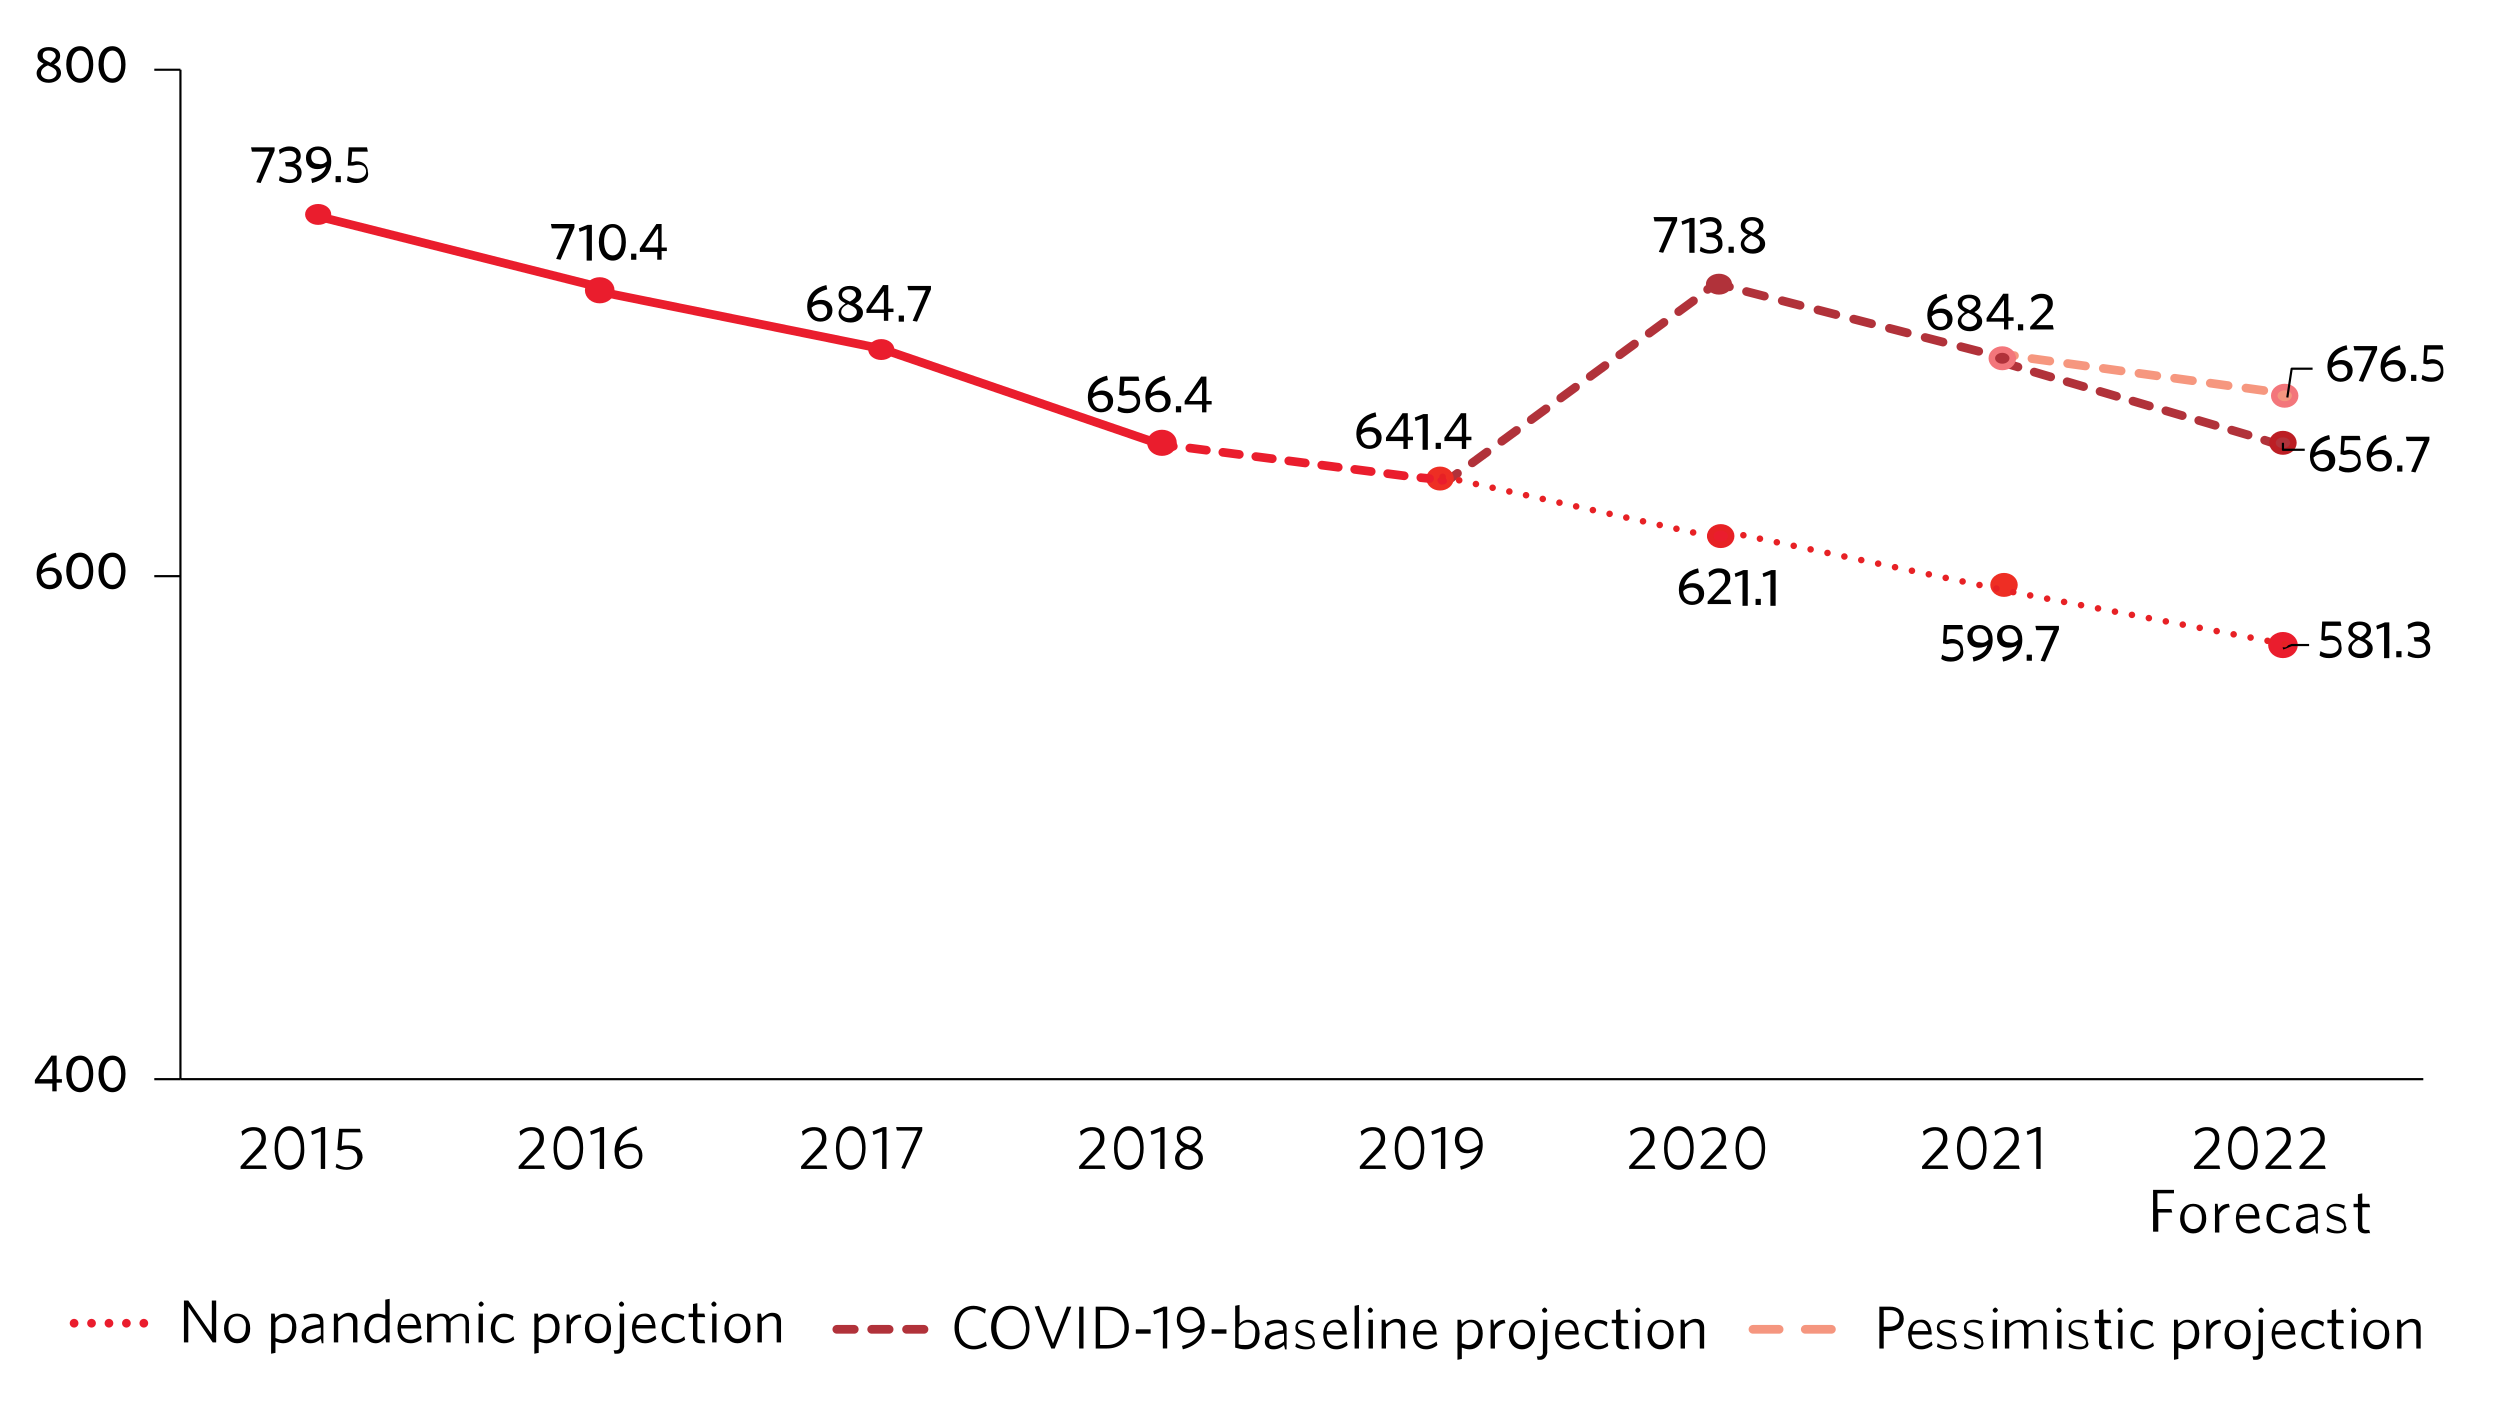 <?xml version="1.0" encoding="utf-8"?>
<!-- Generator: Adobe Illustrator 26.3.1, SVG Export Plug-In . SVG Version: 6.00 Build 0)  -->
<svg version="1.1" xmlns="http://www.w3.org/2000/svg" xmlns:xlink="http://www.w3.org/1999/xlink" x="0px" y="0px"
	 viewBox="0 0 286.8 161.9" style="enable-background:new 0 0 286.8 161.9;" xml:space="preserve">
<style type="text/css">
	.st0{fill:none;}
	.st1{fill:#FFFFFF;}
	.st2{display:none;}
	.st3{fill:#EA1D2D;}
	.st4{fill:none;stroke:#E72125;stroke-width:0.75;stroke-linejoin:round;stroke-miterlimit:10;}
	.st5{fill:none;stroke:#000000;stroke-width:0.25;stroke-linecap:round;stroke-miterlimit:10;}
	.st6{fill:#F5967F;}
	.st7{fill:#A7A9AC;}
	.st8{fill-rule:evenodd;clip-rule:evenodd;fill:#EA1D2D;}
	.st9{fill-rule:evenodd;clip-rule:evenodd;fill:#F5967F;}
	.st10{fill-rule:evenodd;clip-rule:evenodd;fill:#A7A9AC;}
	.st11{fill:#B1323A;}
	.st12{fill:none;stroke:#B1323A;stroke-linecap:round;stroke-miterlimit:10;}
	.st13{fill:none;stroke:#B1323A;stroke-linecap:round;stroke-miterlimit:10;stroke-dasharray:1.967,1.967;}
	.st14{fill:none;stroke:#F6977F;stroke-linecap:round;stroke-miterlimit:10;}
	.st15{fill:none;stroke:#F6977F;stroke-linecap:round;stroke-miterlimit:10;stroke-dasharray:2.065,2.065;}
	.st16{fill:none;stroke:#B1323A;stroke-linecap:round;stroke-miterlimit:10;stroke-dasharray:2.116,2.116;}
	.st17{fill:none;stroke:#B1323A;stroke-linecap:round;stroke-miterlimit:10;stroke-dasharray:2.097,2.097;}
	.st18{fill:none;stroke:#000000;stroke-width:0.25;stroke-linejoin:round;stroke-miterlimit:10;}
	.st19{fill:#EE2E24;}
	.st20{fill:none;stroke:#EE2E24;stroke-width:0.75;stroke-linejoin:round;stroke-miterlimit:10;}
	.st21{fill:none;stroke:#EA1D2D;stroke-linecap:round;stroke-miterlimit:10;}
	.st22{fill:none;stroke:#BC1E24;stroke-width:0.75;stroke-linejoin:round;stroke-miterlimit:10;}
	.st23{fill:none;stroke:#F3767B;stroke-width:0.75;stroke-linejoin:round;stroke-miterlimit:10;}
	.st24{fill:none;stroke:#EA1D2D;stroke-linecap:round;stroke-miterlimit:10;stroke-dasharray:0,2;}
	.st25{fill:none;stroke:#F5967F;stroke-linecap:round;stroke-miterlimit:10;stroke-dasharray:3,3;}
	.st26{fill:none;stroke:#B1323A;stroke-linecap:round;stroke-miterlimit:10;stroke-dasharray:2,2;}
	.st27{fill:#B1323A;stroke:#EA1D2D;stroke-linecap:round;stroke-miterlimit:10;}
	.st28{fill:none;stroke:#EA1D2D;stroke-linecap:round;stroke-miterlimit:10;stroke-dasharray:1.907,1.907;}
	.st29{fill:none;stroke:#E72125;stroke-width:0.75;stroke-linecap:round;stroke-linejoin:round;}
	.st30{fill:none;stroke:#E72125;stroke-width:0.75;stroke-linecap:round;stroke-linejoin:round;stroke-dasharray:0,1.964;}
	.st31{fill:none;stroke:#E72125;stroke-width:0.75;stroke-linecap:round;stroke-miterlimit:10;}
	.st32{fill:none;stroke:#E72125;stroke-width:0.75;stroke-linecap:round;stroke-miterlimit:10;stroke-dasharray:0,1.98;}
</style>
<g id="Template_notes">
</g>
<g id="Two-line_title">
</g>
<g id="Three-line_title" class="st2">
</g>
<g id="Figure_11">
</g>
<g id="Figure_10">
</g>
<g id="Figure_9">
</g>
<g id="Figure_8">
</g>
<g id="Figure_7">
</g>
<g id="Figure_6">
</g>
<g id="Figure_5">
</g>
<g id="Figure_4">
</g>
<g id="Figure_3">
</g>
<g id="Figure_2">
</g>
<g id="Figure_1">
	<g>
		<line class="st3" x1="260.7" y1="50.8" x2="230.5" y2="41.8"/>
		<g>
			<line class="st12" x1="260.7" y1="50.8" x2="259.8" y2="50.5"/>
			<line class="st13" x1="257.9" y1="49.9" x2="232.4" y2="42.4"/>
			<line class="st12" x1="231.5" y1="42.1" x2="230.5" y2="41.8"/>
		</g>
	</g>
	<g>
		<line class="st11" x1="262.8" y1="45.2" x2="230.1" y2="40.7"/>
		<g>
			<line class="st14" x1="262.8" y1="45.2" x2="261.8" y2="45.1"/>
			<line class="st15" x1="259.7" y1="44.8" x2="232.1" y2="41"/>
			<line class="st14" x1="231.1" y1="40.8" x2="230.1" y2="40.7"/>
		</g>
	</g>
	<g>
		<line class="st3" x1="230.1" y1="41" x2="197.4" y2="32.6"/>
		<g>
			<line class="st12" x1="230.1" y1="41" x2="229.1" y2="40.8"/>
			<line class="st16" x1="227" y1="40.3" x2="199.4" y2="33.2"/>
			<line class="st12" x1="198.4" y1="32.9" x2="197.4" y2="32.6"/>
		</g>
	</g>
	<g>
		<line class="st3" x1="166.4" y1="54.9" x2="196.7" y2="32.6"/>
		<g>
			<line class="st12" x1="166.4" y1="54.9" x2="167.2" y2="54.3"/>
			<line class="st17" x1="168.9" y1="53.1" x2="195.1" y2="33.9"/>
			<line class="st12" x1="195.9" y1="33.2" x2="196.7" y2="32.6"/>
		</g>
	</g>
	<line class="st18" x1="20.7" y1="123.8" x2="20.7" y2="8"/>
	<line class="st18" x1="17.7" y1="8" x2="20.7" y2="8"/>
	<line class="st18" x1="17.7" y1="66.1" x2="20.7" y2="66.1"/>
	<line class="st18" x1="17.7" y1="123.8" x2="20.7" y2="123.8"/>
	<line class="st18" x1="20.7" y1="123.8" x2="278" y2="123.8"/>
	<ellipse class="st19" cx="165.2" cy="54.9" rx="1.2" ry="1"/>
	<ellipse class="st20" cx="165.2" cy="54.9" rx="1.2" ry="1"/>
	<ellipse class="st3" cx="197.4" cy="61.5" rx="1.2" ry="1"/>
	<ellipse class="st4" cx="197.4" cy="61.5" rx="1.2" ry="1"/>
	<ellipse class="st19" cx="229.9" cy="67.1" rx="1.2" ry="1"/>
	<ellipse class="st20" cx="229.9" cy="67.1" rx="1.2" ry="1"/>
	<path class="st3" d="M165.5,54.7L165.5,54.7c0.3,0,0.5,0.3,0.5,0.5c0,0.3-0.3,0.4-0.6,0.4l0,0c-0.3,0-0.5-0.3-0.5-0.5
		C164.9,54.8,165.2,54.7,165.5,54.7z"/>
	<ellipse class="st3" cx="36.5" cy="24.6" rx="1.5" ry="1.2"/>
	<ellipse class="st3" cx="68.8" cy="33.3" rx="1.2" ry="1"/>
	<ellipse class="st3" cx="101.1" cy="40.1" rx="1.5" ry="1.2"/>
	<ellipse class="st3" cx="133.3" cy="50.8" rx="1.2" ry="1"/>
	<ellipse class="st3" cx="261.9" cy="74" rx="1.2" ry="1"/>
	<line class="st21" x1="36.8" y1="24.9" x2="69" y2="33"/>
	<line class="st21" x1="69" y1="33.5" x2="101.1" y2="40"/>
	<line class="st21" x1="101.1" y1="40" x2="132.6" y2="50.8"/>
	<ellipse class="st21" cx="68.8" cy="33.3" rx="1.2" ry="1"/>
	<ellipse class="st21" cx="133.3" cy="50.8" rx="1.2" ry="1"/>
	<ellipse class="st21" cx="261.9" cy="74" rx="1.2" ry="1"/>
	<ellipse class="st11" cx="197.2" cy="32.6" rx="1.5" ry="1.2"/>
	<ellipse class="st11" cx="261.9" cy="50.8" rx="1.2" ry="1"/>
	<ellipse class="st22" cx="261.9" cy="50.8" rx="1.2" ry="1"/>
	<ellipse class="st6" cx="229.7" cy="41.1" rx="1.2" ry="1"/>
	<ellipse class="st6" cx="262.1" cy="45.4" rx="1.2" ry="1"/>
	<ellipse class="st23" cx="262.1" cy="45.4" rx="1.2" ry="1"/>
	<polyline class="st18" points="261.9,74.4 262.9,74 264.9,74 	"/>
	<g>
		<g>
			<path d="M29.9,21l-0.5-0.1l1.5-3.5h-2l-0.1-0.5h2.7v0.4L29.9,21z"/>
			<path d="M33.2,21c-0.4,0-0.9-0.1-1.2-0.3l0.1-0.5c0.3,0.2,0.7,0.4,1.1,0.4c0.5,0,0.9-0.2,0.9-0.7c0-0.5-0.3-0.8-1.1-0.8h-0.2
				l-0.1-0.5H33c0.7,0,1-0.2,1-0.7c0-0.3-0.3-0.6-0.8-0.6c-0.4,0-0.8,0.1-1.1,0.4l-0.1-0.5c0.3-0.2,0.7-0.4,1.2-0.4
				c0.9,0,1.3,0.5,1.3,1.1c0,0.5-0.3,0.8-0.7,0.9c0.5,0.1,0.8,0.5,0.8,1C34.6,20.5,34.1,21,33.2,21z"/>
			<path d="M36.4,19.4c-0.8,0-1.3-0.5-1.3-1.3s0.6-1.3,1.4-1.3c0.9,0,1.5,0.6,1.5,1.7c0,1.4-0.9,2.2-2.2,2.5l-0.1-0.5
				c0.8-0.2,1.5-0.6,1.7-1.4C37.1,19.3,36.8,19.4,36.4,19.4z M37.5,18.5c0-0.8-0.4-1.3-1-1.3c-0.5,0-0.8,0.3-0.8,0.8
				c0,0.5,0.3,0.8,0.8,0.8C36.9,18.9,37.2,18.8,37.5,18.5L37.5,18.5z"/>
			<path d="M38.5,20.9v-0.7h0.6v0.7H38.5z"/>
			<path d="M40.9,21c-0.5,0-0.8-0.1-1.1-0.3l0.1-0.5c0.3,0.2,0.7,0.3,1.1,0.3c0.5,0,1-0.3,1-0.8c0-0.5-0.3-0.8-0.9-0.8
				c-0.3,0-0.5,0.1-0.7,0.1L39.9,19l0.1-2.1h2.1l0.1,0.5h-1.8l-0.1,1.2c0.2,0,0.4-0.1,0.6-0.1c0.8,0,1.3,0.5,1.3,1.2
				C42.4,20.5,41.7,21,40.9,21z"/>
		</g>
	</g>
	<g>
		<g>
			<path d="M64.3,29.8l-0.5-0.1l1.5-3.5h-2l-0.1-0.5h2.7v0.4L64.3,29.8z"/>
			<path d="M67.3,29.8v-3.5l-0.8,0.3l-0.1-0.4l1-0.4h0.5v4.1H67.3z"/>
			<path d="M70.3,29.9c-0.9,0-1.6-0.8-1.6-2.1s0.6-2.1,1.6-2.1c0.9,0,1.5,0.8,1.5,2.1S71.2,29.9,70.3,29.9z M70.3,26.1
				c-0.6,0-1,0.6-1,1.6c0,1.1,0.4,1.6,1,1.6s1-0.6,1-1.6C71.3,26.7,70.9,26.1,70.3,26.1z"/>
			<path d="M72.4,29.8v-0.7H73v0.7H72.4z"/>
			<path d="M75.9,28.9v0.9h-0.5v-0.9h-2v-0.4l1.9-2.8h0.6v2.7h0.6v0.4H75.9z M75.4,26.3L74,28.4h1.5V26.3z"/>
		</g>
	</g>
	<g>
		<g>
			<path d="M94.2,34.4c0.8,0,1.3,0.5,1.3,1.2c0,0.8-0.6,1.3-1.4,1.3c-0.8,0-1.5-0.6-1.5-1.7c0-1.4,0.9-2.2,2.2-2.5l0.1,0.5
				c-0.8,0.2-1.5,0.6-1.7,1.5C93.5,34.5,93.8,34.4,94.2,34.4z M94.1,36.5c0.5,0,0.8-0.3,0.8-0.8c0-0.5-0.3-0.8-0.8-0.8
				c-0.4,0-0.7,0.1-1,0.4C93.2,36,93.5,36.5,94.1,36.5z"/>
			<path d="M96.2,33.8c0-0.6,0.5-1,1.3-1c0.8,0,1.3,0.4,1.3,1c0,0.5-0.3,0.8-0.7,1c0.5,0.3,0.9,0.5,0.9,1.1c0,0.6-0.6,1.1-1.4,1.1
				c-0.9,0-1.4-0.5-1.4-1.1c0-0.5,0.4-0.8,0.8-1.1C96.4,34.5,96.2,34.3,96.2,33.8z M96.5,35.8c0,0.4,0.4,0.7,0.9,0.7
				c0.5,0,0.9-0.3,0.9-0.7c0-0.4-0.3-0.6-1-0.9C96.8,35.1,96.5,35.4,96.5,35.8z M98.2,33.8c0-0.3-0.3-0.6-0.8-0.6
				c-0.5,0-0.8,0.3-0.8,0.6c0,0.4,0.3,0.5,0.9,0.8C98,34.3,98.2,34.1,98.2,33.8z"/>
			<path d="M101.9,35.9v0.9h-0.5v-0.9h-2v-0.4l1.9-2.8h0.6v2.7h0.6v0.4H101.9z M101.4,33.4l-1.5,2.1h1.5V33.4z"/>
			<path d="M103.1,36.9v-0.7h0.6v0.7H103.1z"/>
			<path d="M105.2,36.9l-0.5-0.1l1.5-3.5h-2l-0.1-0.5h2.7v0.4L105.2,36.9z"/>
		</g>
	</g>
	<g>
		<g>
			<path d="M126.4,44.8c0.8,0,1.3,0.5,1.3,1.2c0,0.8-0.6,1.3-1.4,1.3c-0.8,0-1.5-0.6-1.5-1.7c0-1.4,0.9-2.2,2.2-2.5l0.1,0.5
				c-0.8,0.2-1.5,0.6-1.7,1.5C125.7,45,126,44.8,126.4,44.8z M126.3,46.9c0.5,0,0.8-0.3,0.8-0.8c0-0.5-0.3-0.8-0.8-0.8
				c-0.4,0-0.7,0.1-1,0.4C125.4,46.4,125.7,46.9,126.3,46.9z"/>
			<path d="M129.3,47.4c-0.5,0-0.8-0.1-1.1-0.3l0.1-0.5c0.3,0.2,0.7,0.3,1.1,0.3c0.5,0,1-0.3,1-0.8c0-0.5-0.3-0.8-0.9-0.8
				c-0.3,0-0.5,0.1-0.7,0.1l-0.4-0.1l0.1-2.1h2.1l0.1,0.5H129l-0.1,1.2c0.2,0,0.4-0.1,0.6-0.1c0.8,0,1.3,0.5,1.3,1.2
				C130.8,46.9,130.2,47.4,129.3,47.4z"/>
			<path d="M133,44.8c0.8,0,1.3,0.5,1.3,1.2c0,0.8-0.6,1.3-1.4,1.3c-0.8,0-1.5-0.6-1.5-1.7c0-1.4,0.9-2.2,2.2-2.5l0.1,0.5
				c-0.8,0.2-1.5,0.6-1.7,1.5C132.3,45,132.6,44.8,133,44.8z M132.9,46.9c0.5,0,0.8-0.3,0.8-0.8c0-0.5-0.3-0.8-0.8-0.8
				c-0.4,0-0.7,0.1-1,0.4C131.9,46.4,132.3,46.9,132.9,46.9z"/>
			<path d="M134.9,47.3v-0.7h0.6v0.7H134.9z"/>
			<path d="M138.4,46.4v0.9h-0.5v-0.9h-2V46l1.9-2.8h0.6V46h0.6v0.4H138.4z M137.9,43.9l-1.5,2.1h1.5V43.9z"/>
		</g>
	</g>
	<g>
		<g>
			<path d="M157.2,49c0.8,0,1.3,0.5,1.3,1.2c0,0.8-0.6,1.3-1.4,1.3c-0.8,0-1.5-0.6-1.5-1.7c0-1.4,0.9-2.2,2.2-2.5l0.1,0.5
				c-0.8,0.2-1.5,0.6-1.7,1.5C156.5,49.1,156.8,49,157.2,49z M157.1,51.1c0.5,0,0.8-0.3,0.8-0.8c0-0.5-0.3-0.8-0.8-0.8
				c-0.4,0-0.7,0.1-1,0.4C156.2,50.6,156.5,51.1,157.1,51.1z"/>
			<path d="M161.5,50.6v0.9H161v-0.9h-2v-0.4l1.9-2.8h0.6v2.7h0.6v0.4H161.5z M161,48l-1.5,2.1h1.5V48z"/>
			<path d="M163.2,51.5V48l-0.8,0.3l-0.1-0.4l1-0.4h0.5v4.1H163.2z"/>
			<path d="M164.7,51.5v-0.7h0.6v0.7H164.7z"/>
			<path d="M168.2,50.6v0.9h-0.5v-0.9h-2v-0.4l1.9-2.8h0.6v2.7h0.6v0.4H168.2z M167.7,48l-1.5,2.1h1.5V48z"/>
		</g>
	</g>
	<g>
		<g>
			<path d="M194.2,66.9c0.8,0,1.3,0.5,1.3,1.2c0,0.8-0.6,1.3-1.4,1.3c-0.8,0-1.5-0.6-1.5-1.7c0-1.4,0.9-2.2,2.2-2.5l0.1,0.5
				c-0.8,0.2-1.5,0.6-1.7,1.5C193.5,67,193.8,66.9,194.2,66.9z M194.1,69c0.5,0,0.8-0.3,0.8-0.8c0-0.5-0.3-0.8-0.8-0.8
				c-0.4,0-0.7,0.1-1,0.4C193.1,68.5,193.5,69,194.1,69z"/>
			<path d="M195.9,69.4v-0.4l1.5-1.6c0.4-0.4,0.5-0.6,0.5-1c0-0.5-0.3-0.7-0.7-0.7c-0.4,0-0.8,0.2-1.1,0.5l-0.1-0.5
				c0.3-0.3,0.7-0.5,1.2-0.5c0.8,0,1.3,0.4,1.3,1.1c0,0.5-0.2,0.8-0.7,1.3l-1.2,1.2h1.9l0.1,0.5H195.9z"/>
			<path d="M199.9,69.4v-3.5l-0.8,0.3l-0.1-0.4l1-0.4h0.5v4.1H199.9z"/>
			<path d="M201.4,69.4v-0.7h0.6v0.7H201.4z"/>
			<path d="M203.1,69.4v-3.5l-0.8,0.3l-0.1-0.4l1-0.4h0.5v4.1H203.1z"/>
		</g>
	</g>
	<g>
		<g>
			<path d="M223.8,75.9c-0.5,0-0.8-0.1-1.1-0.3l0.1-0.5c0.3,0.2,0.7,0.3,1.1,0.3c0.5,0,1-0.3,1-0.8c0-0.5-0.3-0.8-0.9-0.8
				c-0.3,0-0.5,0.1-0.7,0.1l-0.4-0.1l0.1-2.1h2.1l0.1,0.5h-1.8l-0.1,1.2c0.2,0,0.4-0.1,0.6-0.1c0.8,0,1.3,0.5,1.3,1.2
				C225.4,75.4,224.7,75.9,223.8,75.9z"/>
			<path d="M227,74.3c-0.8,0-1.3-0.5-1.3-1.3s0.6-1.3,1.4-1.3c0.9,0,1.5,0.6,1.5,1.7c0,1.4-0.9,2.2-2.2,2.5l-0.1-0.5
				c0.8-0.2,1.5-0.6,1.7-1.4C227.8,74.2,227.4,74.3,227,74.3z M228.1,73.4c0-0.8-0.4-1.3-1-1.3c-0.5,0-0.8,0.3-0.8,0.8
				c0,0.5,0.3,0.8,0.8,0.8C227.5,73.8,227.8,73.7,228.1,73.4L228.1,73.4z"/>
			<path d="M230.4,74.3c-0.8,0-1.3-0.5-1.3-1.3s0.6-1.3,1.4-1.3c0.9,0,1.5,0.6,1.5,1.7c0,1.4-0.9,2.2-2.2,2.5l-0.1-0.5
				c0.8-0.2,1.5-0.6,1.7-1.4C231.2,74.2,230.8,74.3,230.4,74.3z M231.5,73.4c0-0.8-0.4-1.3-1-1.3c-0.5,0-0.8,0.3-0.8,0.8
				c0,0.5,0.3,0.8,0.8,0.8C230.9,73.8,231.2,73.7,231.5,73.4L231.5,73.4z"/>
			<path d="M232.5,75.8v-0.7h0.6v0.7H232.5z"/>
			<path d="M234.6,75.9l-0.5-0.1l1.5-3.5h-2l-0.1-0.5h2.7v0.4L234.6,75.9z"/>
		</g>
	</g>
	<g>
		<g>
			<path d="M267.2,75.5c-0.5,0-0.8-0.1-1.1-0.3l0.1-0.5c0.3,0.2,0.7,0.3,1.1,0.3c0.5,0,1-0.3,1-0.8c0-0.5-0.3-0.8-0.9-0.8
				c-0.3,0-0.5,0.1-0.7,0.1l-0.4-0.1l0.1-2.1h2.1l0.1,0.5h-1.8l-0.1,1.2c0.2,0,0.4-0.1,0.6-0.1c0.8,0,1.3,0.5,1.3,1.2
				C268.8,75,268.1,75.5,267.2,75.5z"/>
			<path d="M269.4,72.3c0-0.6,0.5-1,1.3-1c0.8,0,1.3,0.4,1.3,1c0,0.5-0.3,0.8-0.7,1c0.5,0.3,0.9,0.5,0.9,1.1c0,0.6-0.6,1.1-1.4,1.1
				c-0.9,0-1.4-0.5-1.4-1.1c0-0.5,0.4-0.8,0.8-1.1C269.7,73,269.4,72.8,269.4,72.3z M269.8,74.3c0,0.4,0.4,0.7,0.9,0.7
				c0.5,0,0.9-0.3,0.9-0.7c0-0.4-0.3-0.6-1-0.9C270.1,73.6,269.8,74,269.8,74.3z M271.5,72.3c0-0.3-0.3-0.6-0.8-0.6
				c-0.5,0-0.8,0.3-0.8,0.6c0,0.4,0.3,0.5,0.9,0.8C271.2,72.9,271.5,72.6,271.5,72.3z"/>
			<path d="M273.5,75.4v-3.5l-0.8,0.3l-0.1-0.4l1-0.4h0.5v4.1H273.5z"/>
			<path d="M274.9,75.4v-0.7h0.6v0.7H274.9z"/>
			<path d="M277.4,75.5c-0.4,0-0.9-0.1-1.2-0.3l0.1-0.5c0.3,0.2,0.7,0.4,1.1,0.4c0.5,0,0.9-0.2,0.9-0.7c0-0.5-0.3-0.8-1.1-0.8H277
				l-0.1-0.5h0.3c0.7,0,1-0.2,1-0.7c0-0.3-0.3-0.6-0.8-0.6c-0.4,0-0.8,0.1-1.1,0.4l-0.1-0.5c0.3-0.2,0.7-0.4,1.2-0.4
				c0.9,0,1.3,0.5,1.3,1.1c0,0.5-0.3,0.8-0.7,0.9c0.5,0.1,0.8,0.5,0.8,1C278.8,75,278.3,75.5,277.4,75.5z"/>
		</g>
	</g>
	<polyline class="st18" points="261.9,50.8 261.9,51.6 264.4,51.6 	"/>
	<g>
		<g>
			<path d="M190.8,29l-0.5-0.1l1.5-3.5h-2l-0.1-0.5h2.7v0.4L190.8,29z"/>
			<path d="M193.8,29v-3.5l-0.8,0.3l-0.1-0.4l1-0.4h0.5V29H193.8z"/>
			<path d="M196.2,29.1c-0.4,0-0.9-0.1-1.2-0.3l0.1-0.5c0.3,0.2,0.7,0.4,1.1,0.4c0.5,0,0.9-0.2,0.9-0.7c0-0.5-0.3-0.8-1.1-0.8h-0.2
				l-0.1-0.5h0.3c0.7,0,1-0.2,1-0.7c0-0.3-0.3-0.6-0.8-0.6c-0.4,0-0.8,0.1-1.1,0.4l-0.1-0.5c0.3-0.2,0.7-0.4,1.2-0.4
				c0.9,0,1.3,0.5,1.3,1.1c0,0.5-0.3,0.8-0.7,0.9c0.5,0.1,0.8,0.5,0.8,1C197.7,28.6,197.1,29.1,196.2,29.1z"/>
			<path d="M198.3,29v-0.7h0.6V29H198.3z"/>
			<path d="M199.7,25.9c0-0.6,0.5-1,1.3-1c0.8,0,1.3,0.4,1.3,1c0,0.5-0.3,0.8-0.7,1c0.5,0.3,0.9,0.5,0.9,1.1c0,0.6-0.6,1.1-1.4,1.1
				c-0.9,0-1.4-0.5-1.4-1.1c0-0.5,0.4-0.8,0.8-1.1C200,26.7,199.7,26.4,199.7,25.9z M200.1,27.9c0,0.4,0.4,0.7,0.9,0.7
				c0.5,0,0.9-0.3,0.9-0.7c0-0.4-0.3-0.6-1-0.9C200.4,27.3,200.1,27.6,200.1,27.9z M201.8,25.9c0-0.3-0.3-0.6-0.8-0.6
				c-0.5,0-0.8,0.3-0.8,0.6c0,0.4,0.3,0.5,0.9,0.8C201.5,26.5,201.8,26.2,201.8,25.9z"/>
		</g>
	</g>
	<g>
		<g>
			<path d="M222.7,35.4c0.8,0,1.3,0.5,1.3,1.2c0,0.8-0.6,1.3-1.4,1.3c-0.8,0-1.5-0.6-1.5-1.7c0-1.4,0.9-2.2,2.2-2.5l0.1,0.5
				c-0.8,0.2-1.5,0.6-1.7,1.5C222,35.5,222.3,35.4,222.7,35.4z M222.6,37.5c0.5,0,0.8-0.3,0.8-0.8c0-0.5-0.3-0.8-0.8-0.8
				c-0.4,0-0.7,0.1-1,0.4C221.7,37,222,37.5,222.6,37.5z"/>
			<path d="M224.6,34.8c0-0.6,0.5-1,1.3-1c0.8,0,1.3,0.4,1.3,1c0,0.5-0.3,0.8-0.7,1c0.5,0.3,0.9,0.5,0.9,1.1c0,0.6-0.6,1.1-1.4,1.1
				c-0.9,0-1.4-0.5-1.4-1.1c0-0.5,0.4-0.8,0.8-1.1C224.9,35.5,224.6,35.3,224.6,34.8z M225,36.8c0,0.4,0.4,0.7,0.9,0.7
				c0.5,0,0.9-0.3,0.9-0.7c0-0.4-0.3-0.6-1-0.9C225.3,36.1,225,36.4,225,36.8z M226.7,34.8c0-0.3-0.3-0.6-0.8-0.6
				c-0.5,0-0.8,0.3-0.8,0.6c0,0.4,0.3,0.5,0.9,0.8C226.4,35.3,226.7,35.1,226.7,34.8z"/>
			<path d="M230.4,36.9v0.9h-0.5v-0.9h-2v-0.4l1.9-2.8h0.6v2.7h0.6v0.4H230.4z M229.9,34.4l-1.5,2.1h1.5V34.4z"/>
			<path d="M231.5,37.9v-0.7h0.6v0.7H231.5z"/>
			<path d="M232.9,37.9v-0.4l1.5-1.6c0.4-0.4,0.5-0.6,0.5-1c0-0.5-0.3-0.7-0.7-0.7c-0.4,0-0.8,0.2-1.1,0.5l-0.1-0.5
				c0.3-0.3,0.7-0.5,1.2-0.5c0.8,0,1.3,0.4,1.3,1.1c0,0.5-0.2,0.8-0.7,1.3l-1.2,1.2h1.9l0.1,0.5H232.9z"/>
		</g>
	</g>
	<g>
		<g>
			<path d="M266.6,51.6c0.8,0,1.3,0.5,1.3,1.2c0,0.8-0.6,1.3-1.4,1.3c-0.8,0-1.5-0.6-1.5-1.7c0-1.4,0.9-2.2,2.2-2.5l0.1,0.5
				c-0.8,0.2-1.5,0.6-1.7,1.5C265.8,51.8,266.2,51.6,266.6,51.6z M266.4,53.7c0.5,0,0.8-0.3,0.8-0.8c0-0.5-0.3-0.8-0.8-0.8
				c-0.4,0-0.7,0.1-1,0.4C265.5,53.2,265.9,53.7,266.4,53.7z"/>
			<path d="M269.4,54.2c-0.5,0-0.8-0.1-1.1-0.3l0.1-0.5c0.3,0.2,0.7,0.3,1.1,0.3c0.5,0,1-0.3,1-0.8c0-0.5-0.3-0.8-0.9-0.8
				c-0.3,0-0.5,0.1-0.7,0.1l-0.4-0.1l0.1-2.1h2.1l0.1,0.5h-1.8l-0.1,1.2c0.2,0,0.4-0.1,0.6-0.1c0.8,0,1.3,0.5,1.3,1.2
				C271,53.7,270.3,54.2,269.4,54.2z"/>
			<path d="M273.1,51.6c0.8,0,1.3,0.5,1.3,1.2c0,0.8-0.6,1.3-1.4,1.3c-0.8,0-1.5-0.6-1.5-1.7c0-1.4,0.9-2.2,2.2-2.5l0.1,0.5
				c-0.8,0.2-1.5,0.6-1.7,1.5C272.4,51.8,272.7,51.6,273.1,51.6z M273,53.7c0.5,0,0.8-0.3,0.8-0.8c0-0.5-0.3-0.8-0.8-0.8
				c-0.4,0-0.7,0.1-1,0.4C272,53.2,272.4,53.7,273,53.7z"/>
			<path d="M275,54.1v-0.7h0.6v0.7H275z"/>
			<path d="M277.1,54.2l-0.5-0.1l1.5-3.5h-2l-0.1-0.5h2.7v0.4L277.1,54.2z"/>
		</g>
	</g>
	<polyline class="st18" points="262.4,45.6 262.9,42.3 265.3,42.3 	"/>
	<g>
		<g>
			<path d="M268.6,41.3c0.8,0,1.3,0.5,1.3,1.2c0,0.8-0.6,1.3-1.4,1.3c-0.8,0-1.5-0.6-1.5-1.7c0-1.4,0.9-2.2,2.2-2.5l0.1,0.5
				c-0.8,0.2-1.5,0.6-1.7,1.5C267.9,41.4,268.2,41.3,268.6,41.3z M268.5,43.4c0.5,0,0.8-0.3,0.8-0.8c0-0.5-0.3-0.8-0.8-0.8
				c-0.4,0-0.7,0.1-1,0.4C267.5,42.9,267.9,43.4,268.5,43.4z"/>
			<path d="M271.1,43.8l-0.5-0.1l1.5-3.5h-2l-0.1-0.5h2.7v0.4L271.1,43.8z"/>
			<path d="M274.7,41.3c0.8,0,1.3,0.5,1.3,1.2c0,0.8-0.6,1.3-1.4,1.3c-0.8,0-1.5-0.6-1.5-1.7c0-1.4,0.9-2.2,2.2-2.5l0.1,0.5
				c-0.8,0.2-1.5,0.6-1.7,1.5C273.9,41.4,274.3,41.3,274.7,41.3z M274.6,43.4c0.5,0,0.8-0.3,0.8-0.8c0-0.5-0.3-0.8-0.8-0.8
				c-0.4,0-0.7,0.1-1,0.4C273.6,42.9,274,43.4,274.6,43.4z"/>
			<path d="M276.6,43.8V43h0.6v0.7H276.6z"/>
			<path d="M278.9,43.8c-0.5,0-0.8-0.1-1.1-0.3l0.1-0.5c0.3,0.2,0.7,0.3,1.1,0.3c0.5,0,1-0.3,1-0.8c0-0.5-0.3-0.8-0.9-0.8
				c-0.3,0-0.5,0.1-0.7,0.1l-0.4-0.1l0.1-2.1h2.1l0.1,0.5h-1.8l-0.1,1.2c0.2,0,0.4-0.1,0.6-0.1c0.8,0,1.3,0.5,1.3,1.2
				C280.4,43.4,279.8,43.8,278.9,43.8z"/>
		</g>
	</g>
	<g>
		<g>
			<path d="M6.5,124.3v0.9H6v-0.9H4v-0.4l1.9-2.8h0.6v2.7h0.6v0.4H6.5z M6,121.7l-1.5,2.1H6V121.7z"/>
			<path d="M9.2,125.3c-0.9,0-1.6-0.8-1.6-2.1s0.6-2.1,1.6-2.1c0.9,0,1.5,0.8,1.5,2.1S10.1,125.3,9.2,125.3z M9.2,121.6
				c-0.6,0-1,0.6-1,1.6c0,1.1,0.4,1.6,1,1.6s1-0.6,1-1.6C10.2,122.1,9.8,121.6,9.2,121.6z"/>
			<path d="M12.9,125.3c-0.9,0-1.6-0.8-1.6-2.1s0.6-2.1,1.6-2.1c0.9,0,1.5,0.8,1.5,2.1S13.8,125.3,12.9,125.3z M12.9,121.6
				c-0.6,0-1,0.6-1,1.6c0,1.1,0.4,1.6,1,1.6s1-0.6,1-1.6C13.9,122.1,13.5,121.6,12.9,121.6z"/>
		</g>
	</g>
	<g>
		<g>
			<path d="M5.8,65.1c0.8,0,1.3,0.5,1.3,1.2c0,0.8-0.6,1.3-1.4,1.3c-0.8,0-1.5-0.6-1.5-1.7c0-1.4,0.9-2.2,2.2-2.5l0.1,0.5
				c-0.8,0.2-1.5,0.6-1.7,1.5C5.1,65.2,5.4,65.1,5.8,65.1z M5.7,67.1c0.5,0,0.8-0.3,0.8-0.8c0-0.5-0.3-0.8-0.8-0.8
				c-0.4,0-0.7,0.1-1,0.4C4.8,66.7,5.1,67.1,5.7,67.1z"/>
			<path d="M9.2,67.6c-0.9,0-1.6-0.8-1.6-2.1s0.6-2.1,1.6-2.1c0.9,0,1.5,0.8,1.5,2.1S10.1,67.6,9.2,67.6z M9.2,63.9
				c-0.6,0-1,0.6-1,1.6c0,1.1,0.4,1.6,1,1.6s1-0.6,1-1.6C10.2,64.5,9.8,63.9,9.2,63.9z"/>
			<path d="M12.9,67.6c-0.9,0-1.6-0.8-1.6-2.1s0.6-2.1,1.6-2.1c0.9,0,1.5,0.8,1.5,2.1S13.8,67.6,12.9,67.6z M12.9,63.9
				c-0.6,0-1,0.6-1,1.6c0,1.1,0.4,1.6,1,1.6s1-0.6,1-1.6C13.9,64.5,13.5,63.9,12.9,63.9z"/>
		</g>
	</g>
	<g>
		<g>
			<path d="M4.3,6.4c0-0.6,0.5-1,1.3-1c0.8,0,1.3,0.4,1.3,1c0,0.5-0.3,0.8-0.7,1C6.7,7.6,7,7.9,7,8.4c0,0.6-0.6,1.1-1.4,1.1
				C4.7,9.5,4.2,9,4.2,8.4c0-0.5,0.4-0.8,0.8-1.1C4.6,7.1,4.3,6.9,4.3,6.4z M4.7,8.4c0,0.4,0.4,0.7,0.9,0.7c0.5,0,0.9-0.3,0.9-0.7
				c0-0.4-0.3-0.6-1-0.9C5,7.7,4.7,8,4.7,8.4z M6.4,6.4c0-0.3-0.3-0.6-0.8-0.6C5.1,5.8,4.9,6,4.9,6.4c0,0.4,0.3,0.5,0.9,0.8
				C6.1,6.9,6.4,6.7,6.4,6.4z"/>
			<path d="M9.2,9.5c-0.9,0-1.6-0.8-1.6-2.1s0.6-2.1,1.6-2.1c0.9,0,1.5,0.8,1.5,2.1S10.1,9.5,9.2,9.5z M9.2,5.8c-0.6,0-1,0.6-1,1.6
				c0,1.1,0.4,1.6,1,1.6s1-0.6,1-1.6C10.2,6.4,9.8,5.8,9.2,5.8z"/>
			<path d="M12.9,9.5c-0.9,0-1.6-0.8-1.6-2.1s0.6-2.1,1.6-2.1c0.9,0,1.5,0.8,1.5,2.1S13.8,9.5,12.9,9.5z M12.9,5.8
				c-0.6,0-1,0.6-1,1.6c0,1.1,0.4,1.6,1,1.6s1-0.6,1-1.6C13.9,6.4,13.5,5.8,12.9,5.8z"/>
		</g>
	</g>
	<g>
		<g>
			<path d="M27.6,134.1v-0.3l1.7-1.9c0.5-0.5,0.7-0.9,0.7-1.3c0-0.6-0.4-0.9-0.9-0.9c-0.5,0-0.9,0.2-1.3,0.6l-0.1-0.5
				c0.4-0.3,0.8-0.5,1.4-0.5c0.9,0,1.4,0.5,1.4,1.3c0,0.6-0.2,1-0.8,1.6l-1.5,1.5h2.3l0.1,0.4H27.6z"/>
			<path d="M33.2,134.2c-1.1,0-1.7-1-1.7-2.5c0-1.5,0.7-2.5,1.7-2.5c1.1,0,1.7,1,1.7,2.5C35,133.2,34.3,134.2,33.2,134.2z
				 M33.2,129.7c-0.8,0-1.3,0.8-1.3,2s0.4,2,1.3,2s1.3-0.8,1.3-2S34,129.7,33.2,129.7z"/>
			<path d="M36.8,134.1v-4.3l-1,0.4l-0.1-0.4l1.2-0.5h0.4v4.8H36.8z"/>
			<path d="M39.8,134.2c-0.5,0-1-0.1-1.3-0.3l0.1-0.4c0.4,0.2,0.7,0.4,1.2,0.4c0.7,0,1.2-0.4,1.2-1.1c0-0.6-0.4-1-1.1-1
				c-0.4,0-0.6,0.1-0.9,0.2l-0.3-0.1l0.2-2.4h2.4l0.1,0.4h-2.1l-0.1,1.6c0.2-0.1,0.4-0.1,0.8-0.1c1,0,1.6,0.5,1.6,1.4
				C41.5,133.6,40.7,134.2,39.8,134.2z"/>
		</g>
	</g>
	<g>
		<g>
			<path d="M59.5,134.1v-0.3l1.7-1.9c0.5-0.5,0.7-0.9,0.7-1.3c0-0.6-0.4-0.9-0.9-0.9c-0.5,0-0.9,0.2-1.3,0.6l-0.1-0.5
				c0.4-0.3,0.8-0.5,1.4-0.5c0.9,0,1.4,0.5,1.4,1.3c0,0.6-0.2,1-0.8,1.6l-1.5,1.5h2.3l0.1,0.4H59.5z"/>
			<path d="M65.2,134.2c-1.1,0-1.7-1-1.7-2.5c0-1.5,0.7-2.5,1.7-2.5c1.1,0,1.7,1,1.7,2.5C66.9,133.2,66.3,134.2,65.2,134.2z
				 M65.2,129.7c-0.8,0-1.3,0.8-1.3,2s0.4,2,1.3,2s1.3-0.8,1.3-2S66,129.7,65.2,129.7z"/>
			<path d="M68.8,134.1v-4.3l-1,0.4l-0.1-0.4l1.2-0.5h0.4v4.8H68.8z"/>
			<path d="M72.3,131.2c0.9,0,1.4,0.5,1.4,1.4c0,0.9-0.7,1.5-1.5,1.5c-1,0-1.7-0.8-1.7-2c0-1.6,1-2.5,2.5-2.9l0.1,0.4
				c-1.1,0.3-1.9,0.9-2,2C71.4,131.4,71.8,131.2,72.3,131.2z M71,132.1c0,1,0.5,1.6,1.2,1.6c0.6,0,1.1-0.4,1.1-1.1c0-0.6-0.3-1-1-1
				C71.8,131.6,71.3,131.8,71,132.1L71,132.1z"/>
		</g>
	</g>
	<g>
		<g>
			<path d="M91.9,134.1v-0.3l1.7-1.9c0.5-0.5,0.7-0.9,0.7-1.3c0-0.6-0.4-0.9-0.9-0.9c-0.5,0-0.9,0.2-1.3,0.6l-0.1-0.5
				c0.4-0.3,0.8-0.5,1.4-0.5c0.9,0,1.4,0.5,1.4,1.3c0,0.6-0.2,1-0.8,1.6l-1.5,1.5h2.3l0.1,0.4H91.9z"/>
			<path d="M97.6,134.2c-1.1,0-1.7-1-1.7-2.5c0-1.5,0.7-2.5,1.7-2.5c1.1,0,1.7,1,1.7,2.5C99.3,133.2,98.6,134.2,97.6,134.2z
				 M97.6,129.7c-0.8,0-1.3,0.8-1.3,2s0.4,2,1.3,2s1.3-0.8,1.3-2S98.4,129.7,97.6,129.7z"/>
			<path d="M101.2,134.1v-4.3l-1,0.4l-0.1-0.4l1.2-0.5h0.4v4.8H101.2z"/>
			<path d="M103.8,134.1l-0.4-0.1l1.9-4.3h-2.4l-0.1-0.4h3v0.4L103.8,134.1z"/>
		</g>
	</g>
	<g>
		<g>
			<path d="M123.8,134.1v-0.3l1.7-1.9c0.5-0.5,0.7-0.9,0.7-1.3c0-0.6-0.4-0.9-0.9-0.9c-0.5,0-0.9,0.2-1.3,0.6l-0.1-0.5
				c0.4-0.3,0.8-0.5,1.4-0.5c0.9,0,1.4,0.5,1.4,1.3c0,0.6-0.2,1-0.8,1.6l-1.5,1.5h2.3l0.1,0.4H123.8z"/>
			<path d="M129.5,134.2c-1.1,0-1.7-1-1.7-2.5c0-1.5,0.7-2.5,1.7-2.5c1.1,0,1.7,1,1.7,2.5C131.2,133.2,130.6,134.2,129.5,134.2z
				 M129.5,129.7c-0.8,0-1.3,0.8-1.3,2s0.4,2,1.3,2s1.3-0.8,1.3-2S130.3,129.7,129.5,129.7z"/>
			<path d="M133.1,134.1v-4.3l-1,0.4l-0.1-0.4l1.2-0.5h0.4v4.8H133.1z"/>
			<path d="M135,130.4c0-0.7,0.6-1.2,1.4-1.2c0.9,0,1.4,0.5,1.4,1.2c0,0.5-0.4,0.9-0.8,1.2c0.6,0.3,1,0.6,1,1.3
				c0,0.7-0.7,1.3-1.6,1.3c-1,0-1.6-0.6-1.6-1.3c0-0.6,0.4-1,1-1.3C135.3,131.4,135,131,135,130.4z M135.3,132.9
				c0,0.6,0.5,0.9,1.1,0.9c0.6,0,1.1-0.4,1.1-0.9c0-0.5-0.3-0.8-1.3-1.1C135.6,132,135.3,132.4,135.3,132.9z M137.4,130.4
				c0-0.5-0.4-0.8-1-0.8c-0.6,0-1,0.4-1,0.8c0,0.5,0.3,0.7,1.1,1C137.1,131.2,137.4,130.8,137.4,130.4z"/>
		</g>
	</g>
	<g>
		<g>
			<path d="M156,134.1v-0.3l1.7-1.9c0.5-0.5,0.7-0.9,0.7-1.3c0-0.6-0.4-0.9-0.9-0.9c-0.5,0-0.9,0.2-1.3,0.6l-0.1-0.5
				c0.4-0.3,0.8-0.5,1.4-0.5c0.9,0,1.4,0.5,1.4,1.3c0,0.6-0.2,1-0.8,1.6l-1.5,1.5h2.3l0.1,0.4H156z"/>
			<path d="M161.7,134.2c-1.1,0-1.7-1-1.7-2.5c0-1.5,0.7-2.5,1.7-2.5c1.1,0,1.7,1,1.7,2.5C163.4,133.2,162.8,134.2,161.7,134.2z
				 M161.7,129.7c-0.8,0-1.3,0.8-1.3,2s0.4,2,1.3,2s1.3-0.8,1.3-2S162.5,129.7,161.7,129.7z"/>
			<path d="M165.3,134.1v-4.3l-1,0.4l-0.1-0.4l1.2-0.5h0.4v4.8H165.3z"/>
			<path d="M168.3,132.3c-0.9,0-1.4-0.6-1.4-1.5c0-0.9,0.6-1.5,1.5-1.5c1,0,1.7,0.8,1.7,2c0,1.6-1,2.5-2.5,2.9l-0.1-0.4
				c1.1-0.3,1.9-0.9,2.1-1.9C169.2,132.1,168.8,132.3,168.3,132.3z M169.7,131.3c0-1-0.5-1.6-1.2-1.6c-0.7,0-1.1,0.4-1.1,1.1
				c0,0.6,0.4,1.1,1.1,1.1C168.9,131.8,169.3,131.7,169.7,131.3C169.7,131.4,169.7,131.3,169.7,131.3z"/>
		</g>
	</g>
	<g>
		<g>
			<path d="M186.9,134.1v-0.3l1.7-1.9c0.5-0.5,0.7-0.9,0.7-1.3c0-0.6-0.4-0.9-0.9-0.9c-0.5,0-0.9,0.2-1.3,0.6l-0.1-0.5
				c0.4-0.3,0.8-0.5,1.4-0.5c0.9,0,1.4,0.5,1.4,1.3c0,0.6-0.2,1-0.8,1.6l-1.5,1.5h2.3l0.1,0.4H186.9z"/>
			<path d="M192.6,134.2c-1.1,0-1.7-1-1.7-2.5c0-1.5,0.7-2.5,1.7-2.5c1.1,0,1.7,1,1.7,2.5C194.3,133.2,193.7,134.2,192.6,134.2z
				 M192.6,129.7c-0.8,0-1.3,0.8-1.3,2s0.4,2,1.3,2s1.3-0.8,1.3-2S193.4,129.7,192.6,129.7z"/>
			<path d="M195.1,134.1v-0.3l1.7-1.9c0.5-0.5,0.7-0.9,0.7-1.3c0-0.6-0.4-0.9-0.9-0.9c-0.5,0-0.9,0.2-1.3,0.6l-0.1-0.5
				c0.4-0.3,0.8-0.5,1.4-0.5c0.9,0,1.4,0.5,1.4,1.3c0,0.6-0.2,1-0.8,1.6l-1.5,1.5h2.3l0.1,0.4H195.1z"/>
			<path d="M200.8,134.2c-1.1,0-1.7-1-1.7-2.5c0-1.5,0.7-2.5,1.7-2.5c1.1,0,1.7,1,1.7,2.5C202.5,133.2,201.8,134.2,200.8,134.2z
				 M200.8,129.7c-0.8,0-1.3,0.8-1.3,2s0.4,2,1.3,2s1.3-0.8,1.3-2S201.6,129.7,200.8,129.7z"/>
		</g>
	</g>
	<g>
		<g>
			<path d="M220.5,134.1v-0.3l1.7-1.9c0.5-0.5,0.7-0.9,0.7-1.3c0-0.6-0.4-0.9-0.9-0.9c-0.5,0-0.9,0.2-1.3,0.6l-0.1-0.5
				c0.4-0.3,0.8-0.5,1.4-0.5c0.9,0,1.4,0.5,1.4,1.3c0,0.6-0.2,1-0.8,1.6l-1.5,1.5h2.3l0.1,0.4H220.5z"/>
			<path d="M226.2,134.2c-1.1,0-1.7-1-1.7-2.5c0-1.5,0.7-2.5,1.7-2.5c1.1,0,1.7,1,1.7,2.5C227.9,133.2,227.3,134.2,226.2,134.2z
				 M226.2,129.7c-0.8,0-1.3,0.8-1.3,2s0.4,2,1.3,2s1.3-0.8,1.3-2S227,129.7,226.2,129.7z"/>
			<path d="M228.7,134.1v-0.3l1.7-1.9c0.5-0.5,0.7-0.9,0.7-1.3c0-0.6-0.4-0.9-0.9-0.9c-0.5,0-0.9,0.2-1.3,0.6l-0.1-0.5
				c0.4-0.3,0.8-0.5,1.4-0.5c0.9,0,1.4,0.5,1.4,1.3c0,0.6-0.2,1-0.8,1.6l-1.5,1.5h2.3l0.1,0.4H228.7z"/>
			<path d="M233.6,134.1v-4.3l-1,0.4l-0.1-0.4l1.2-0.5h0.4v4.8H233.6z"/>
		</g>
	</g>
	<g>
		<g>
			<path d="M251.7,134.1v-0.3l1.7-1.9c0.5-0.5,0.7-0.9,0.7-1.3c0-0.6-0.4-0.9-0.9-0.9c-0.5,0-0.9,0.2-1.3,0.6l-0.1-0.5
				c0.4-0.3,0.8-0.5,1.4-0.5c0.9,0,1.4,0.5,1.4,1.3c0,0.6-0.2,1-0.8,1.6l-1.5,1.5h2.3l0.1,0.4H251.7z"/>
			<path d="M257.3,134.2c-1.1,0-1.7-1-1.7-2.5c0-1.5,0.7-2.5,1.7-2.5c1.1,0,1.7,1,1.7,2.5C259.1,133.2,258.4,134.2,257.3,134.2z
				 M257.3,129.7c-0.8,0-1.3,0.8-1.3,2s0.4,2,1.3,2s1.3-0.8,1.3-2S258.2,129.7,257.3,129.7z"/>
			<path d="M259.9,134.1v-0.3l1.7-1.9c0.5-0.5,0.7-0.9,0.7-1.3c0-0.6-0.4-0.9-0.9-0.9c-0.5,0-0.9,0.2-1.3,0.6l-0.1-0.5
				c0.4-0.3,0.8-0.5,1.4-0.5c0.9,0,1.4,0.5,1.4,1.3c0,0.6-0.2,1-0.8,1.6l-1.5,1.5h2.3l0.1,0.4H259.9z"/>
			<path d="M263.8,134.1v-0.3l1.7-1.9c0.5-0.5,0.7-0.9,0.7-1.3c0-0.6-0.4-0.9-0.9-0.9c-0.5,0-0.9,0.2-1.3,0.6l-0.1-0.5
				c0.4-0.3,0.8-0.5,1.4-0.5c0.9,0,1.4,0.5,1.4,1.3c0,0.6-0.2,1-0.8,1.6l-1.5,1.5h2.3l0.1,0.4H263.8z"/>
		</g>
	</g>
	<g>
		<g>
			<path d="M247.5,137v1.7h1.6l0.1,0.4h-1.6v2.2H247v-4.8h2.4v0.4H247.5z"/>
			<path d="M251.6,141.5c-0.8,0-1.5-0.6-1.5-1.7c0-1.1,0.7-1.7,1.5-1.7c0.9,0,1.5,0.6,1.5,1.7C253.1,140.8,252.5,141.5,251.6,141.5z
				 M251.6,138.4c-0.7,0-1,0.6-1,1.3c0,0.8,0.4,1.3,1,1.3c0.7,0,1-0.5,1-1.3C252.6,139,252.3,138.4,251.6,138.4z"/>
			<path d="M254.6,139.3v2.1h-0.5v-3.3h0.3l0.1,0.7c0.2-0.4,0.6-0.7,1.2-0.7l0.1,0.4C255.3,138.5,254.8,138.9,254.6,139.3z"/>
			<path d="M259.2,139.8h-2.3c0,0.8,0.4,1.3,1.1,1.3c0.4,0,0.8-0.2,1.2-0.5l0.1,0.4c-0.3,0.3-0.8,0.5-1.3,0.5
				c-0.9,0-1.5-0.6-1.5-1.7c0-1.1,0.6-1.7,1.4-1.7C258.8,138,259.2,138.8,259.2,139.8C259.2,139.7,259.2,139.7,259.2,139.8z
				 M257.8,138.4c-0.5,0-0.9,0.4-0.9,1h1.8C258.7,138.8,258.4,138.4,257.8,138.4z"/>
			<path d="M261.5,141.5c-0.8,0-1.5-0.6-1.5-1.7c0-1.1,0.7-1.7,1.5-1.7c0.4,0,0.8,0.1,1.1,0.3l-0.1,0.5c-0.3-0.3-0.6-0.4-1-0.4
				c-0.6,0-1,0.5-1,1.3c0,0.8,0.4,1.3,1.1,1.3c0.4,0,0.7-0.1,1-0.4l0.1,0.4C262.3,141.3,262,141.5,261.5,141.5z"/>
			<path d="M265.7,141.4l-0.1-0.4c-0.3,0.3-0.7,0.5-1.2,0.5c-0.6,0-1-0.3-1-0.9c0-0.8,0.6-1.1,2.1-1.3v-0.2c0-0.4-0.3-0.6-0.7-0.6
				c-0.4,0-0.8,0.1-1.1,0.3l-0.1-0.4c0.4-0.2,0.8-0.3,1.2-0.3c0.7,0,1.1,0.3,1.1,1v2.4H265.7z M265.6,139.6
				c-1.3,0.1-1.7,0.4-1.7,0.9c0,0.4,0.2,0.5,0.6,0.5c0.4,0,0.7-0.2,1.1-0.5V139.6z"/>
			<path d="M268.1,141.5c-0.4,0-0.9-0.1-1.2-0.3l0.1-0.4c0.3,0.2,0.7,0.4,1.2,0.4c0.5,0,0.7-0.2,0.7-0.5c0-0.3-0.2-0.5-0.9-0.7
				c-0.7-0.2-1.1-0.4-1.1-1c0-0.5,0.4-0.9,1.1-0.9c0.4,0,0.7,0.1,1,0.2l-0.1,0.4c-0.3-0.2-0.6-0.3-1-0.3c-0.5,0-0.7,0.2-0.7,0.5
				s0.2,0.4,0.7,0.6c0.8,0.2,1.2,0.5,1.2,1.1C269.4,141.1,268.9,141.5,268.1,141.5z"/>
			<path d="M271.4,141.5c-0.5,0-0.9-0.2-0.9-0.8v-2.2H270v-0.4h0.5v-1.1l0.5-0.1v1.2h0.8l0.1,0.4H271v2.1c0,0.3,0.1,0.5,0.5,0.5
				c0.1,0,0.2,0,0.3,0l0.1,0.4C271.8,141.4,271.6,141.5,271.4,141.5z"/>
		</g>
	</g>
	<g>
		<g>
			<g>
				<path d="M24.4,154l-2.8-4.1v4.1h-0.5v-4.8h0.5l2.7,3.9v-3.9h0.5v4.8H24.4z"/>
				<path d="M27.2,154.1c-0.8,0-1.5-0.6-1.5-1.7c0-1.1,0.7-1.7,1.5-1.7c0.9,0,1.5,0.6,1.5,1.7C28.7,153.5,28.1,154.1,27.2,154.1z
					 M27.2,151c-0.7,0-1,0.6-1,1.3c0,0.8,0.4,1.3,1,1.3c0.7,0,1-0.5,1-1.3C28.3,151.6,27.9,151,27.2,151z"/>
				<path d="M32.5,154.1c-0.3,0-0.6-0.1-0.9-0.2v1.3l-0.5,0.1v-4.6h0.4l0.1,0.5c0.3-0.3,0.6-0.5,1.1-0.5c0.7,0,1.3,0.5,1.3,1.6
					C34,153.5,33.3,154.1,32.5,154.1z M32.6,151.1c-0.4,0-0.7,0.2-1,0.6v1.8c0.3,0.1,0.5,0.2,0.8,0.2c0.6,0,1.1-0.5,1.1-1.4
					C33.6,151.5,33.2,151.1,32.6,151.1z"/>
				<path d="M36.9,154l-0.1-0.4c-0.3,0.3-0.7,0.5-1.2,0.5c-0.6,0-1-0.3-1-0.9c0-0.8,0.6-1.1,2.1-1.3v-0.2c0-0.4-0.3-0.6-0.7-0.6
					c-0.4,0-0.8,0.1-1.1,0.3l-0.1-0.4c0.4-0.2,0.8-0.3,1.2-0.3c0.7,0,1.1,0.3,1.1,1v2.4H36.9z M36.8,152.3c-1.3,0.1-1.7,0.4-1.7,0.9
					c0,0.4,0.2,0.5,0.6,0.5c0.4,0,0.7-0.2,1.1-0.5V152.3z"/>
				<path d="M40.5,154v-2.3c0-0.4-0.2-0.7-0.6-0.7c-0.4,0-0.7,0.2-1.1,0.6v2.4h-0.5v-3.3h0.4l0.1,0.5c0.4-0.3,0.7-0.6,1.2-0.6
					c0.7,0,1,0.4,1,1v2.4H40.5z"/>
				<path d="M44.3,154l-0.1-0.5c-0.3,0.3-0.6,0.6-1.1,0.6c-0.7,0-1.3-0.5-1.3-1.6c0-1.2,0.7-1.8,1.5-1.8c0.3,0,0.6,0.1,0.9,0.2v-1.8
					l0.5-0.1v5H44.3z M44.2,151.3c-0.3-0.1-0.5-0.2-0.8-0.2c-0.6,0-1.1,0.4-1.1,1.4c0,0.8,0.4,1.2,0.9,1.2c0.4,0,0.7-0.2,1-0.6
					V151.3z"/>
				<path d="M48.3,152.4H46c0,0.8,0.4,1.3,1.1,1.3c0.4,0,0.8-0.2,1.2-0.5l0.1,0.4c-0.3,0.3-0.8,0.5-1.3,0.5c-0.9,0-1.5-0.6-1.5-1.7
					c0-1.1,0.6-1.7,1.4-1.7C47.8,150.6,48.3,151.4,48.3,152.4C48.3,152.3,48.3,152.4,48.3,152.4z M46.9,151c-0.5,0-0.9,0.4-0.9,1
					h1.8C47.7,151.4,47.5,151,46.9,151z"/>
				<path d="M53.4,154v-2.3c0-0.4-0.2-0.7-0.6-0.7c-0.3,0-0.7,0.2-1.1,0.6v2.4h-0.5v-2.3c0-0.4-0.2-0.7-0.6-0.7
					c-0.3,0-0.7,0.2-1.1,0.6v2.4h-0.5v-3.3h0.4l0.1,0.5c0.4-0.3,0.7-0.5,1.2-0.5c0.5,0,0.8,0.2,0.9,0.6c0.4-0.3,0.7-0.6,1.2-0.6
					c0.7,0,1,0.4,1,1v2.4H53.4z"/>
				<path d="M55.2,149.9c-0.2,0-0.3-0.2-0.3-0.3s0.2-0.3,0.3-0.3s0.3,0.2,0.3,0.3S55.3,149.9,55.2,149.9z M54.9,154v-3.3h0.5v3.3
					H54.9z"/>
				<path d="M57.8,154.1c-0.8,0-1.5-0.6-1.5-1.7c0-1.1,0.7-1.7,1.5-1.7c0.4,0,0.8,0.1,1.1,0.3l-0.1,0.5c-0.3-0.3-0.6-0.4-1-0.4
					c-0.6,0-1,0.5-1,1.3c0,0.8,0.4,1.3,1.1,1.3c0.4,0,0.7-0.1,1-0.4l0.1,0.4C58.6,154,58.2,154.1,57.8,154.1z"/>
				<path d="M62.7,154.1c-0.3,0-0.6-0.1-0.9-0.2v1.3l-0.5,0.1v-4.6h0.4l0.1,0.5c0.3-0.3,0.6-0.5,1.1-0.5c0.7,0,1.3,0.5,1.3,1.6
					C64.2,153.5,63.5,154.1,62.7,154.1z M62.8,151.1c-0.4,0-0.7,0.2-1,0.6v1.8c0.3,0.1,0.5,0.2,0.8,0.2c0.6,0,1.1-0.5,1.1-1.4
					C63.7,151.5,63.3,151.1,62.8,151.1z"/>
				<path d="M65.5,152v2.1h-0.5v-3.3h0.3l0.1,0.7c0.2-0.4,0.6-0.7,1.2-0.7l0.1,0.4C66.2,151.1,65.8,151.5,65.5,152z"/>
				<path d="M68.6,154.1c-0.8,0-1.5-0.6-1.5-1.7c0-1.1,0.7-1.7,1.5-1.7c0.9,0,1.5,0.6,1.5,1.7C70.1,153.5,69.5,154.1,68.6,154.1z
					 M68.6,151c-0.7,0-1,0.6-1,1.3c0,0.8,0.4,1.3,1,1.3c0.7,0,1-0.5,1-1.3C69.7,151.6,69.3,151,68.6,151z"/>
				<path d="M70.8,155.3c-0.1,0-0.2,0-0.3,0l-0.1-0.4c0.1,0,0.2,0,0.3,0c0.2,0,0.4-0.1,0.4-0.4v-3.8h0.5v3.8
					C71.5,155.1,71.2,155.3,70.8,155.3z M71.3,149.9c-0.2,0-0.3-0.2-0.3-0.3s0.2-0.3,0.3-0.3s0.3,0.2,0.3,0.3S71.5,149.9,71.3,149.9
					z"/>
				<path d="M75.2,152.4h-2.3c0,0.8,0.4,1.3,1.1,1.3c0.4,0,0.8-0.2,1.2-0.5l0.1,0.4c-0.3,0.3-0.8,0.5-1.3,0.5
					c-0.9,0-1.5-0.6-1.5-1.7c0-1.1,0.6-1.7,1.4-1.7C74.8,150.6,75.2,151.4,75.2,152.4C75.2,152.3,75.2,152.4,75.2,152.4z M73.9,151
					c-0.5,0-0.9,0.4-0.9,1h1.8C74.7,151.4,74.4,151,73.9,151z"/>
				<path d="M77.4,154.1c-0.8,0-1.5-0.6-1.5-1.7c0-1.1,0.7-1.7,1.5-1.7c0.4,0,0.8,0.1,1.1,0.3l-0.1,0.5c-0.3-0.3-0.6-0.4-1-0.4
					c-0.6,0-1,0.5-1,1.3c0,0.8,0.4,1.3,1.1,1.3c0.4,0,0.7-0.1,1-0.4l0.1,0.4C78.2,154,77.8,154.1,77.4,154.1z"/>
				<path d="M80.4,154.1c-0.5,0-0.9-0.2-0.9-0.8v-2.2H79v-0.4h0.5v-1.1l0.5-0.1v1.2h0.8l0.1,0.4H80v2.1c0,0.3,0.1,0.5,0.5,0.5
					c0.1,0,0.2,0,0.3,0l0.1,0.4C80.7,154.1,80.6,154.1,80.4,154.1z"/>
				<path d="M81.9,149.9c-0.2,0-0.3-0.2-0.3-0.3s0.2-0.3,0.3-0.3s0.3,0.2,0.3,0.3S82.1,149.9,81.9,149.9z M81.7,154v-3.3h0.5v3.3
					H81.7z"/>
				<path d="M84.6,154.1c-0.8,0-1.5-0.6-1.5-1.7c0-1.1,0.7-1.7,1.5-1.7c0.9,0,1.5,0.6,1.5,1.7C86.1,153.5,85.4,154.1,84.6,154.1z
					 M84.6,151c-0.7,0-1,0.6-1,1.3c0,0.8,0.4,1.3,1,1.3c0.7,0,1-0.5,1-1.3C85.6,151.6,85.2,151,84.6,151z"/>
				<path d="M89.1,154v-2.3c0-0.4-0.2-0.7-0.6-0.7c-0.4,0-0.7,0.2-1.1,0.6v2.4h-0.5v-3.3h0.4l0.1,0.5c0.4-0.3,0.7-0.6,1.2-0.6
					c0.7,0,1,0.4,1,1v2.4H89.1z"/>
			</g>
		</g>
		<line class="st24" x1="8.5" y1="151.8" x2="17.5" y2="151.8"/>
	</g>
	<g>
		<line class="st25" x1="201.1" y1="152.5" x2="211.1" y2="152.5"/>
		<g>
			<g>
				<path d="M216.7,152.7h-0.6v2h-0.5v-4.8h1.2c1,0,1.6,0.5,1.6,1.4C218.4,152.2,217.7,152.7,216.7,152.7z M216.8,150.3h-0.7v1.9
					h0.6c0.7,0,1.2-0.3,1.2-1C217.9,150.6,217.5,150.3,216.8,150.3z"/>
				<path d="M221.6,153.1h-2.3c0,0.8,0.4,1.3,1.1,1.3c0.4,0,0.8-0.2,1.2-0.5l0.1,0.4c-0.3,0.3-0.8,0.5-1.3,0.5
					c-0.9,0-1.5-0.6-1.5-1.7c0-1.1,0.6-1.7,1.4-1.7C221.2,151.3,221.6,152.1,221.6,153.1C221.6,153,221.6,153.1,221.6,153.1z
					 M220.3,151.7c-0.5,0-0.9,0.4-0.9,1h1.8C221.1,152.1,220.8,151.7,220.3,151.7z"/>
				<path d="M223.4,154.8c-0.4,0-0.9-0.1-1.2-0.3l0.1-0.4c0.3,0.2,0.7,0.4,1.2,0.4c0.5,0,0.7-0.2,0.7-0.5c0-0.3-0.2-0.5-0.9-0.7
					c-0.7-0.2-1.1-0.4-1.1-1c0-0.5,0.4-0.9,1.1-0.9c0.4,0,0.7,0.1,1,0.2l-0.1,0.4c-0.3-0.2-0.6-0.3-1-0.3c-0.5,0-0.7,0.2-0.7,0.5
					s0.2,0.4,0.7,0.6c0.8,0.2,1.2,0.5,1.2,1.1C224.7,154.4,224.2,154.8,223.4,154.8z"/>
				<path d="M226.5,154.8c-0.4,0-0.9-0.1-1.2-0.3l0.1-0.4c0.3,0.2,0.7,0.4,1.2,0.4c0.5,0,0.7-0.2,0.7-0.5c0-0.3-0.2-0.5-0.9-0.7
					c-0.7-0.2-1.1-0.4-1.1-1c0-0.5,0.4-0.9,1.1-0.9c0.4,0,0.7,0.1,1,0.2l-0.1,0.4c-0.3-0.2-0.6-0.3-1-0.3c-0.5,0-0.7,0.2-0.7,0.5
					s0.2,0.4,0.7,0.6c0.8,0.2,1.2,0.5,1.2,1.1C227.7,154.4,227.2,154.8,226.5,154.8z"/>
				<path d="M228.9,150.6c-0.2,0-0.3-0.2-0.3-0.3s0.2-0.3,0.3-0.3s0.3,0.2,0.3,0.3S229,150.6,228.9,150.6z M228.6,154.7v-3.3h0.5
					v3.3H228.6z"/>
				<path d="M234.4,154.7v-2.3c0-0.4-0.2-0.7-0.6-0.7c-0.3,0-0.7,0.2-1.1,0.6v2.4h-0.5v-2.3c0-0.4-0.2-0.7-0.6-0.7
					c-0.3,0-0.7,0.2-1.1,0.6v2.4h-0.5v-3.3h0.4l0.1,0.5c0.4-0.3,0.7-0.5,1.2-0.5c0.5,0,0.8,0.2,0.9,0.6c0.4-0.3,0.7-0.6,1.2-0.6
					c0.7,0,1,0.4,1,1v2.4H234.4z"/>
				<path d="M236.2,150.6c-0.2,0-0.3-0.2-0.3-0.3s0.2-0.3,0.3-0.3s0.3,0.2,0.3,0.3S236.4,150.6,236.2,150.6z M236,154.7v-3.3h0.5
					v3.3H236z"/>
				<path d="M238.5,154.8c-0.4,0-0.9-0.1-1.2-0.3l0.1-0.4c0.3,0.2,0.7,0.4,1.2,0.4c0.5,0,0.7-0.2,0.7-0.5c0-0.3-0.2-0.5-0.9-0.7
					c-0.7-0.2-1.1-0.4-1.1-1c0-0.5,0.4-0.9,1.1-0.9c0.4,0,0.7,0.1,1,0.2l-0.1,0.4c-0.3-0.2-0.6-0.3-1-0.3c-0.5,0-0.7,0.2-0.7,0.5
					s0.2,0.4,0.7,0.6c0.8,0.2,1.2,0.5,1.2,1.1C239.8,154.4,239.3,154.8,238.5,154.8z"/>
				<path d="M241.7,154.8c-0.5,0-0.9-0.2-0.9-0.8v-2.2h-0.5v-0.4h0.5v-1.1l0.5-0.1v1.2h0.8l0.1,0.4h-0.8v2.1c0,0.3,0.1,0.5,0.5,0.5
					c0.1,0,0.2,0,0.3,0l0.1,0.4C242,154.7,241.9,154.8,241.7,154.8z"/>
				<path d="M243.2,150.6c-0.2,0-0.3-0.2-0.3-0.3s0.2-0.3,0.3-0.3s0.3,0.2,0.3,0.3S243.4,150.6,243.2,150.6z M243,154.7v-3.3h0.5
					v3.3H243z"/>
				<path d="M245.9,154.8c-0.8,0-1.5-0.6-1.5-1.7c0-1.1,0.7-1.7,1.5-1.7c0.4,0,0.8,0.1,1.1,0.3l-0.1,0.5c-0.3-0.3-0.6-0.4-1-0.4
					c-0.6,0-1,0.5-1,1.3c0,0.8,0.4,1.3,1.1,1.3c0.4,0,0.7-0.1,1-0.4l0.1,0.4C246.7,154.7,246.3,154.8,245.9,154.8z"/>
				<path d="M250.8,154.8c-0.3,0-0.6-0.1-0.9-0.2v1.3l-0.5,0.1v-4.6h0.4l0.1,0.5c0.3-0.3,0.6-0.5,1.1-0.5c0.7,0,1.3,0.5,1.3,1.6
					C252.3,154.2,251.6,154.8,250.8,154.8z M250.9,151.7c-0.4,0-0.7,0.2-1,0.6v1.8c0.3,0.1,0.5,0.2,0.8,0.2c0.6,0,1.1-0.5,1.1-1.4
					C251.8,152.2,251.4,151.7,250.9,151.7z"/>
				<path d="M253.6,152.6v2.1h-0.5v-3.3h0.3l0.1,0.7c0.2-0.4,0.6-0.7,1.2-0.7l0.1,0.4C254.3,151.8,253.8,152.2,253.6,152.6z"/>
				<path d="M256.7,154.8c-0.8,0-1.5-0.6-1.5-1.7c0-1.1,0.7-1.7,1.5-1.7c0.9,0,1.5,0.6,1.5,1.7C258.2,154.2,257.6,154.8,256.7,154.8
					z M256.7,151.7c-0.7,0-1,0.6-1,1.3c0,0.8,0.4,1.3,1,1.3c0.7,0,1-0.5,1-1.3C257.7,152.3,257.4,151.7,256.7,151.7z"/>
				<path d="M258.8,156c-0.1,0-0.2,0-0.3,0l-0.1-0.4c0.1,0,0.2,0,0.3,0c0.2,0,0.4-0.1,0.4-0.4v-3.8h0.5v3.8
					C259.6,155.7,259.3,156,258.8,156z M259.4,150.6c-0.2,0-0.3-0.2-0.3-0.3s0.2-0.3,0.3-0.3s0.3,0.2,0.3,0.3
					S259.6,150.6,259.4,150.6z"/>
				<path d="M263.3,153.1H261c0,0.8,0.4,1.3,1.1,1.3c0.4,0,0.8-0.2,1.2-0.5l0.1,0.4c-0.3,0.3-0.8,0.5-1.3,0.5
					c-0.9,0-1.5-0.6-1.5-1.7c0-1.1,0.6-1.7,1.4-1.7C262.9,151.3,263.3,152.1,263.3,153.1C263.3,153,263.3,153.1,263.3,153.1z
					 M261.9,151.7c-0.5,0-0.9,0.4-0.9,1h1.8C262.8,152.1,262.5,151.7,261.9,151.7z"/>
				<path d="M265.5,154.8c-0.8,0-1.5-0.6-1.5-1.7c0-1.1,0.7-1.7,1.5-1.7c0.4,0,0.8,0.1,1.1,0.3l-0.1,0.5c-0.3-0.3-0.6-0.4-1-0.4
					c-0.6,0-1,0.5-1,1.3c0,0.8,0.4,1.3,1.1,1.3c0.4,0,0.7-0.1,1-0.4l0.1,0.4C266.3,154.7,265.9,154.8,265.5,154.8z"/>
				<path d="M268.4,154.8c-0.5,0-0.9-0.2-0.9-0.8v-2.2h-0.5v-0.4h0.5v-1.1l0.5-0.1v1.2h0.8l0.1,0.4H268v2.1c0,0.3,0.1,0.5,0.5,0.5
					c0.1,0,0.2,0,0.3,0l0.1,0.4C268.8,154.7,268.6,154.8,268.4,154.8z"/>
				<path d="M270,150.6c-0.2,0-0.3-0.2-0.3-0.3s0.2-0.3,0.3-0.3s0.3,0.2,0.3,0.3S270.2,150.6,270,150.6z M269.8,154.7v-3.3h0.5v3.3
					H269.8z"/>
				<path d="M272.6,154.8c-0.8,0-1.5-0.6-1.5-1.7c0-1.1,0.7-1.7,1.5-1.7c0.9,0,1.5,0.6,1.5,1.7C274.1,154.2,273.5,154.8,272.6,154.8
					z M272.6,151.7c-0.7,0-1,0.6-1,1.3c0,0.8,0.4,1.3,1,1.3c0.7,0,1-0.5,1-1.3C273.7,152.3,273.3,151.7,272.6,151.7z"/>
				<path d="M277.2,154.7v-2.3c0-0.4-0.2-0.7-0.6-0.7c-0.4,0-0.7,0.2-1.1,0.6v2.4H275v-3.3h0.4l0.1,0.5c0.4-0.3,0.7-0.6,1.2-0.6
					c0.7,0,1,0.4,1,1v2.4H277.2z"/>
			</g>
		</g>
	</g>
	<g>
		<g>
			<g>
				<path d="M111.7,154.8c-1.3,0-2.2-1-2.2-2.5c0-1.5,0.9-2.5,2.2-2.5c0.5,0,1,0.2,1.4,0.4l-0.1,0.5c-0.4-0.3-0.8-0.5-1.3-0.5
					c-1.1,0-1.7,0.8-1.7,2.1c0,1.2,0.7,2.1,1.7,2.1c0.5,0,1-0.2,1.4-0.5l0.1,0.5C112.8,154.6,112.3,154.8,111.7,154.8z"/>
				<path d="M115.9,154.8c-1.3,0-2.2-1-2.2-2.5c0-1.5,0.9-2.5,2.2-2.5c1.3,0,2.2,1,2.2,2.5C118.1,153.8,117.3,154.8,115.9,154.8z
					 M116,150.2c-1,0-1.7,0.8-1.7,2.1c0,1.2,0.7,2.1,1.7,2.1s1.7-0.8,1.7-2.1C117.6,151.1,117,150.2,116,150.2z"/>
				<path d="M121,154.7h-0.4l-1.9-4.8l0.5-0.1l1.6,4.3l1.6-4.2h0.5L121,154.7z"/>
				<path d="M123.8,154.7v-4.8h0.5v4.8H123.8z"/>
				<path d="M127,154.7h-1.3v-4.8h1.3c1.6,0,2.5,1,2.5,2.4C129.5,153.8,128.5,154.7,127,154.7z M127,150.3h-0.8v4h0.8
					c1.2,0,2-0.7,2-2C129,151,128.2,150.3,127,150.3z"/>
				<path d="M130.3,153v-0.5h1.7v0.5H130.3z"/>
				<path d="M133.4,154.7v-4.3l-1,0.4l-0.1-0.4l1.2-0.5h0.4v4.8H133.4z"/>
				<path d="M136.4,152.9c-0.9,0-1.4-0.6-1.4-1.5c0-0.9,0.6-1.5,1.5-1.5c1,0,1.7,0.8,1.7,2c0,1.6-1,2.5-2.5,2.9l-0.1-0.4
					c1.1-0.3,1.9-0.9,2.1-1.9C137.3,152.7,136.9,152.9,136.4,152.9z M137.7,151.9c0-1-0.5-1.6-1.2-1.6c-0.7,0-1.1,0.4-1.1,1.1
					c0,0.6,0.4,1.1,1.1,1.1C136.9,152.5,137.4,152.3,137.7,151.9C137.7,152,137.7,152,137.7,151.9z"/>
				<path d="M139,153v-0.5h1.7v0.5H139z"/>
				<path d="M142.9,154.8c-0.5,0-0.8-0.1-1.2-0.2v-4.8l0.5-0.1v2.2c0.2-0.3,0.6-0.5,1-0.5c0.7,0,1.3,0.5,1.3,1.6
					C144.5,154.2,143.8,154.8,142.9,154.8z M143.1,151.7c-0.4,0-0.7,0.2-1,0.6v1.9c0.2,0.1,0.4,0.1,0.8,0.1c0.7,0,1.1-0.4,1.1-1.4
					C144.1,152.2,143.7,151.7,143.1,151.7z"/>
				<path d="M147.4,154.7l-0.1-0.4c-0.3,0.3-0.7,0.5-1.2,0.5c-0.6,0-1-0.3-1-0.9c0-0.8,0.6-1.1,2.1-1.3v-0.2c0-0.4-0.3-0.6-0.7-0.6
					c-0.4,0-0.8,0.1-1.1,0.3l-0.1-0.4c0.4-0.2,0.8-0.3,1.2-0.3c0.7,0,1.1,0.3,1.1,1v2.4H147.4z M147.3,153c-1.3,0.1-1.7,0.4-1.7,0.9
					c0,0.4,0.2,0.5,0.6,0.5c0.4,0,0.7-0.2,1.1-0.5V153z"/>
				<path d="M149.8,154.8c-0.4,0-0.9-0.1-1.2-0.3l0.1-0.4c0.3,0.2,0.7,0.4,1.2,0.4c0.5,0,0.7-0.2,0.7-0.5c0-0.3-0.2-0.5-0.9-0.7
					c-0.7-0.2-1.1-0.4-1.1-1c0-0.5,0.4-0.9,1.1-0.9c0.4,0,0.7,0.1,1,0.2l-0.1,0.4c-0.3-0.2-0.6-0.3-1-0.3c-0.5,0-0.7,0.2-0.7,0.5
					s0.2,0.4,0.7,0.6c0.8,0.2,1.2,0.5,1.2,1.1C151,154.4,150.6,154.8,149.8,154.8z"/>
				<path d="M154.5,153.1h-2.3c0,0.8,0.4,1.3,1.1,1.3c0.4,0,0.8-0.2,1.2-0.5l0.1,0.4c-0.3,0.3-0.8,0.5-1.3,0.5
					c-0.9,0-1.5-0.6-1.5-1.7c0-1.1,0.6-1.7,1.4-1.7C154,151.3,154.5,152.1,154.5,153.1C154.5,153,154.5,153.1,154.5,153.1z
					 M153.1,151.7c-0.5,0-0.9,0.4-0.9,1h1.8C153.9,152.1,153.6,151.7,153.1,151.7z"/>
				<path d="M155.4,154.7v-4.9l0.5-0.1v5H155.4z"/>
				<path d="M157.2,150.6c-0.2,0-0.3-0.2-0.3-0.3s0.2-0.3,0.3-0.3s0.3,0.2,0.3,0.3S157.4,150.6,157.2,150.6z M157,154.7v-3.3h0.5
					v3.3H157z"/>
				<path d="M160.7,154.7v-2.3c0-0.4-0.2-0.7-0.6-0.7c-0.4,0-0.7,0.2-1.1,0.6v2.4h-0.5v-3.3h0.4l0.1,0.5c0.4-0.3,0.7-0.6,1.2-0.6
					c0.7,0,1,0.4,1,1v2.4H160.7z"/>
				<path d="M164.8,153.1h-2.3c0,0.8,0.4,1.3,1.1,1.3c0.4,0,0.8-0.2,1.2-0.5l0.1,0.4c-0.3,0.3-0.8,0.5-1.3,0.5
					c-0.9,0-1.5-0.6-1.5-1.7c0-1.1,0.6-1.7,1.4-1.7C164.4,151.3,164.8,152.1,164.8,153.1C164.8,153,164.8,153.1,164.8,153.1z
					 M163.5,151.7c-0.5,0-0.9,0.4-0.9,1h1.8C164.3,152.1,164,151.7,163.5,151.7z"/>
				<path d="M168.6,154.8c-0.3,0-0.6-0.1-0.9-0.2v1.3l-0.5,0.1v-4.6h0.4l0.1,0.5c0.3-0.3,0.6-0.5,1.1-0.5c0.7,0,1.3,0.5,1.3,1.6
					C170.1,154.2,169.4,154.8,168.6,154.8z M168.7,151.7c-0.4,0-0.7,0.2-1,0.6v1.8c0.3,0.1,0.5,0.2,0.8,0.2c0.6,0,1.1-0.5,1.1-1.4
					C169.6,152.2,169.3,151.7,168.7,151.7z"/>
				<path d="M171.5,152.6v2.1H171v-3.3h0.3l0.1,0.7c0.2-0.4,0.6-0.7,1.2-0.7l0.1,0.4C172.2,151.8,171.7,152.2,171.5,152.6z"/>
				<path d="M174.6,154.8c-0.8,0-1.5-0.6-1.5-1.7c0-1.1,0.7-1.7,1.5-1.7c0.9,0,1.5,0.6,1.5,1.7C176.1,154.2,175.4,154.8,174.6,154.8
					z M174.6,151.7c-0.7,0-1,0.6-1,1.3c0,0.8,0.4,1.3,1,1.3c0.7,0,1-0.5,1-1.3C175.6,152.3,175.2,151.7,174.6,151.7z"/>
				<path d="M176.7,156c-0.1,0-0.2,0-0.3,0l-0.1-0.4c0.1,0,0.2,0,0.3,0c0.2,0,0.4-0.1,0.4-0.4v-3.8h0.5v3.8
					C177.4,155.7,177.1,156,176.7,156z M177.2,150.6c-0.2,0-0.3-0.2-0.3-0.3s0.2-0.3,0.3-0.3s0.3,0.2,0.3,0.3
					S177.4,150.6,177.2,150.6z"/>
				<path d="M181.1,153.1h-2.3c0,0.8,0.4,1.3,1.1,1.3c0.4,0,0.8-0.2,1.2-0.5l0.1,0.4c-0.3,0.3-0.8,0.5-1.3,0.5
					c-0.9,0-1.5-0.6-1.5-1.7c0-1.1,0.6-1.7,1.4-1.7C180.7,151.3,181.1,152.1,181.1,153.1C181.1,153,181.1,153.1,181.1,153.1z
					 M179.8,151.7c-0.5,0-0.9,0.4-0.9,1h1.8C180.6,152.1,180.3,151.7,179.8,151.7z"/>
				<path d="M183.3,154.8c-0.8,0-1.5-0.6-1.5-1.7c0-1.1,0.7-1.7,1.5-1.7c0.4,0,0.8,0.1,1.1,0.3l-0.1,0.5c-0.3-0.3-0.6-0.4-1-0.4
					c-0.6,0-1,0.5-1,1.3c0,0.8,0.4,1.3,1.1,1.3c0.4,0,0.7-0.1,1-0.4l0.1,0.4C184.1,154.7,183.7,154.8,183.3,154.8z"/>
				<path d="M186.3,154.8c-0.5,0-0.9-0.2-0.9-0.8v-2.2h-0.5v-0.4h0.5v-1.1l0.5-0.1v1.2h0.8l0.1,0.4h-0.8v2.1c0,0.3,0.1,0.5,0.5,0.5
					c0.1,0,0.2,0,0.3,0l0.1,0.4C186.7,154.7,186.5,154.8,186.3,154.8z"/>
				<path d="M187.9,150.6c-0.2,0-0.3-0.2-0.3-0.3s0.2-0.3,0.3-0.3s0.3,0.2,0.3,0.3S188,150.6,187.9,150.6z M187.6,154.7v-3.3h0.5
					v3.3H187.6z"/>
				<path d="M190.5,154.8c-0.8,0-1.5-0.6-1.5-1.7c0-1.1,0.7-1.7,1.5-1.7c0.9,0,1.5,0.6,1.5,1.7C192,154.2,191.3,154.8,190.5,154.8z
					 M190.5,151.7c-0.7,0-1,0.6-1,1.3c0,0.8,0.4,1.3,1,1.3c0.7,0,1-0.5,1-1.3C191.5,152.3,191.2,151.7,190.5,151.7z"/>
				<path d="M195,154.7v-2.3c0-0.4-0.2-0.7-0.6-0.7c-0.4,0-0.7,0.2-1.1,0.6v2.4h-0.5v-3.3h0.4l0.1,0.5c0.4-0.3,0.7-0.6,1.2-0.6
					c0.7,0,1,0.4,1,1v2.4H195z"/>
			</g>
		</g>
		<line class="st26" x1="96" y1="152.5" x2="106" y2="152.5"/>
	</g>
	<ellipse class="st11" cx="229.7" cy="41.1" rx="1.5" ry="1.2"/>
	<ellipse class="st23" cx="229.7" cy="41.1" rx="1.2" ry="1"/>
	<g>
		<line class="st3" x1="133.6" y1="51" x2="164" y2="54.9"/>
		<g>
			<line class="st21" x1="133.6" y1="51" x2="134.6" y2="51.2"/>
			<line class="st28" x1="136.5" y1="51.4" x2="162" y2="54.7"/>
			<line class="st21" x1="163" y1="54.8" x2="164" y2="54.9"/>
		</g>
	</g>
	<g>
		<g>
			<line class="st29" x1="165.5" y1="54.7" x2="165.5" y2="54.7"/>
			<line class="st30" x1="167.4" y1="55.1" x2="195.2" y2="61.3"/>
			<line class="st29" x1="196.2" y1="61.5" x2="196.2" y2="61.5"/>
		</g>
	</g>
	<g>
		<g>
			<line class="st31" x1="200" y1="61.4" x2="200" y2="61.4"/>
			<polyline class="st32" points="201.9,61.8 231.3,68 261.1,73.7 			"/>
			<line class="st31" x1="262.1" y1="73.9" x2="262.1" y2="73.9"/>
		</g>
	</g>
</g>
</svg>
